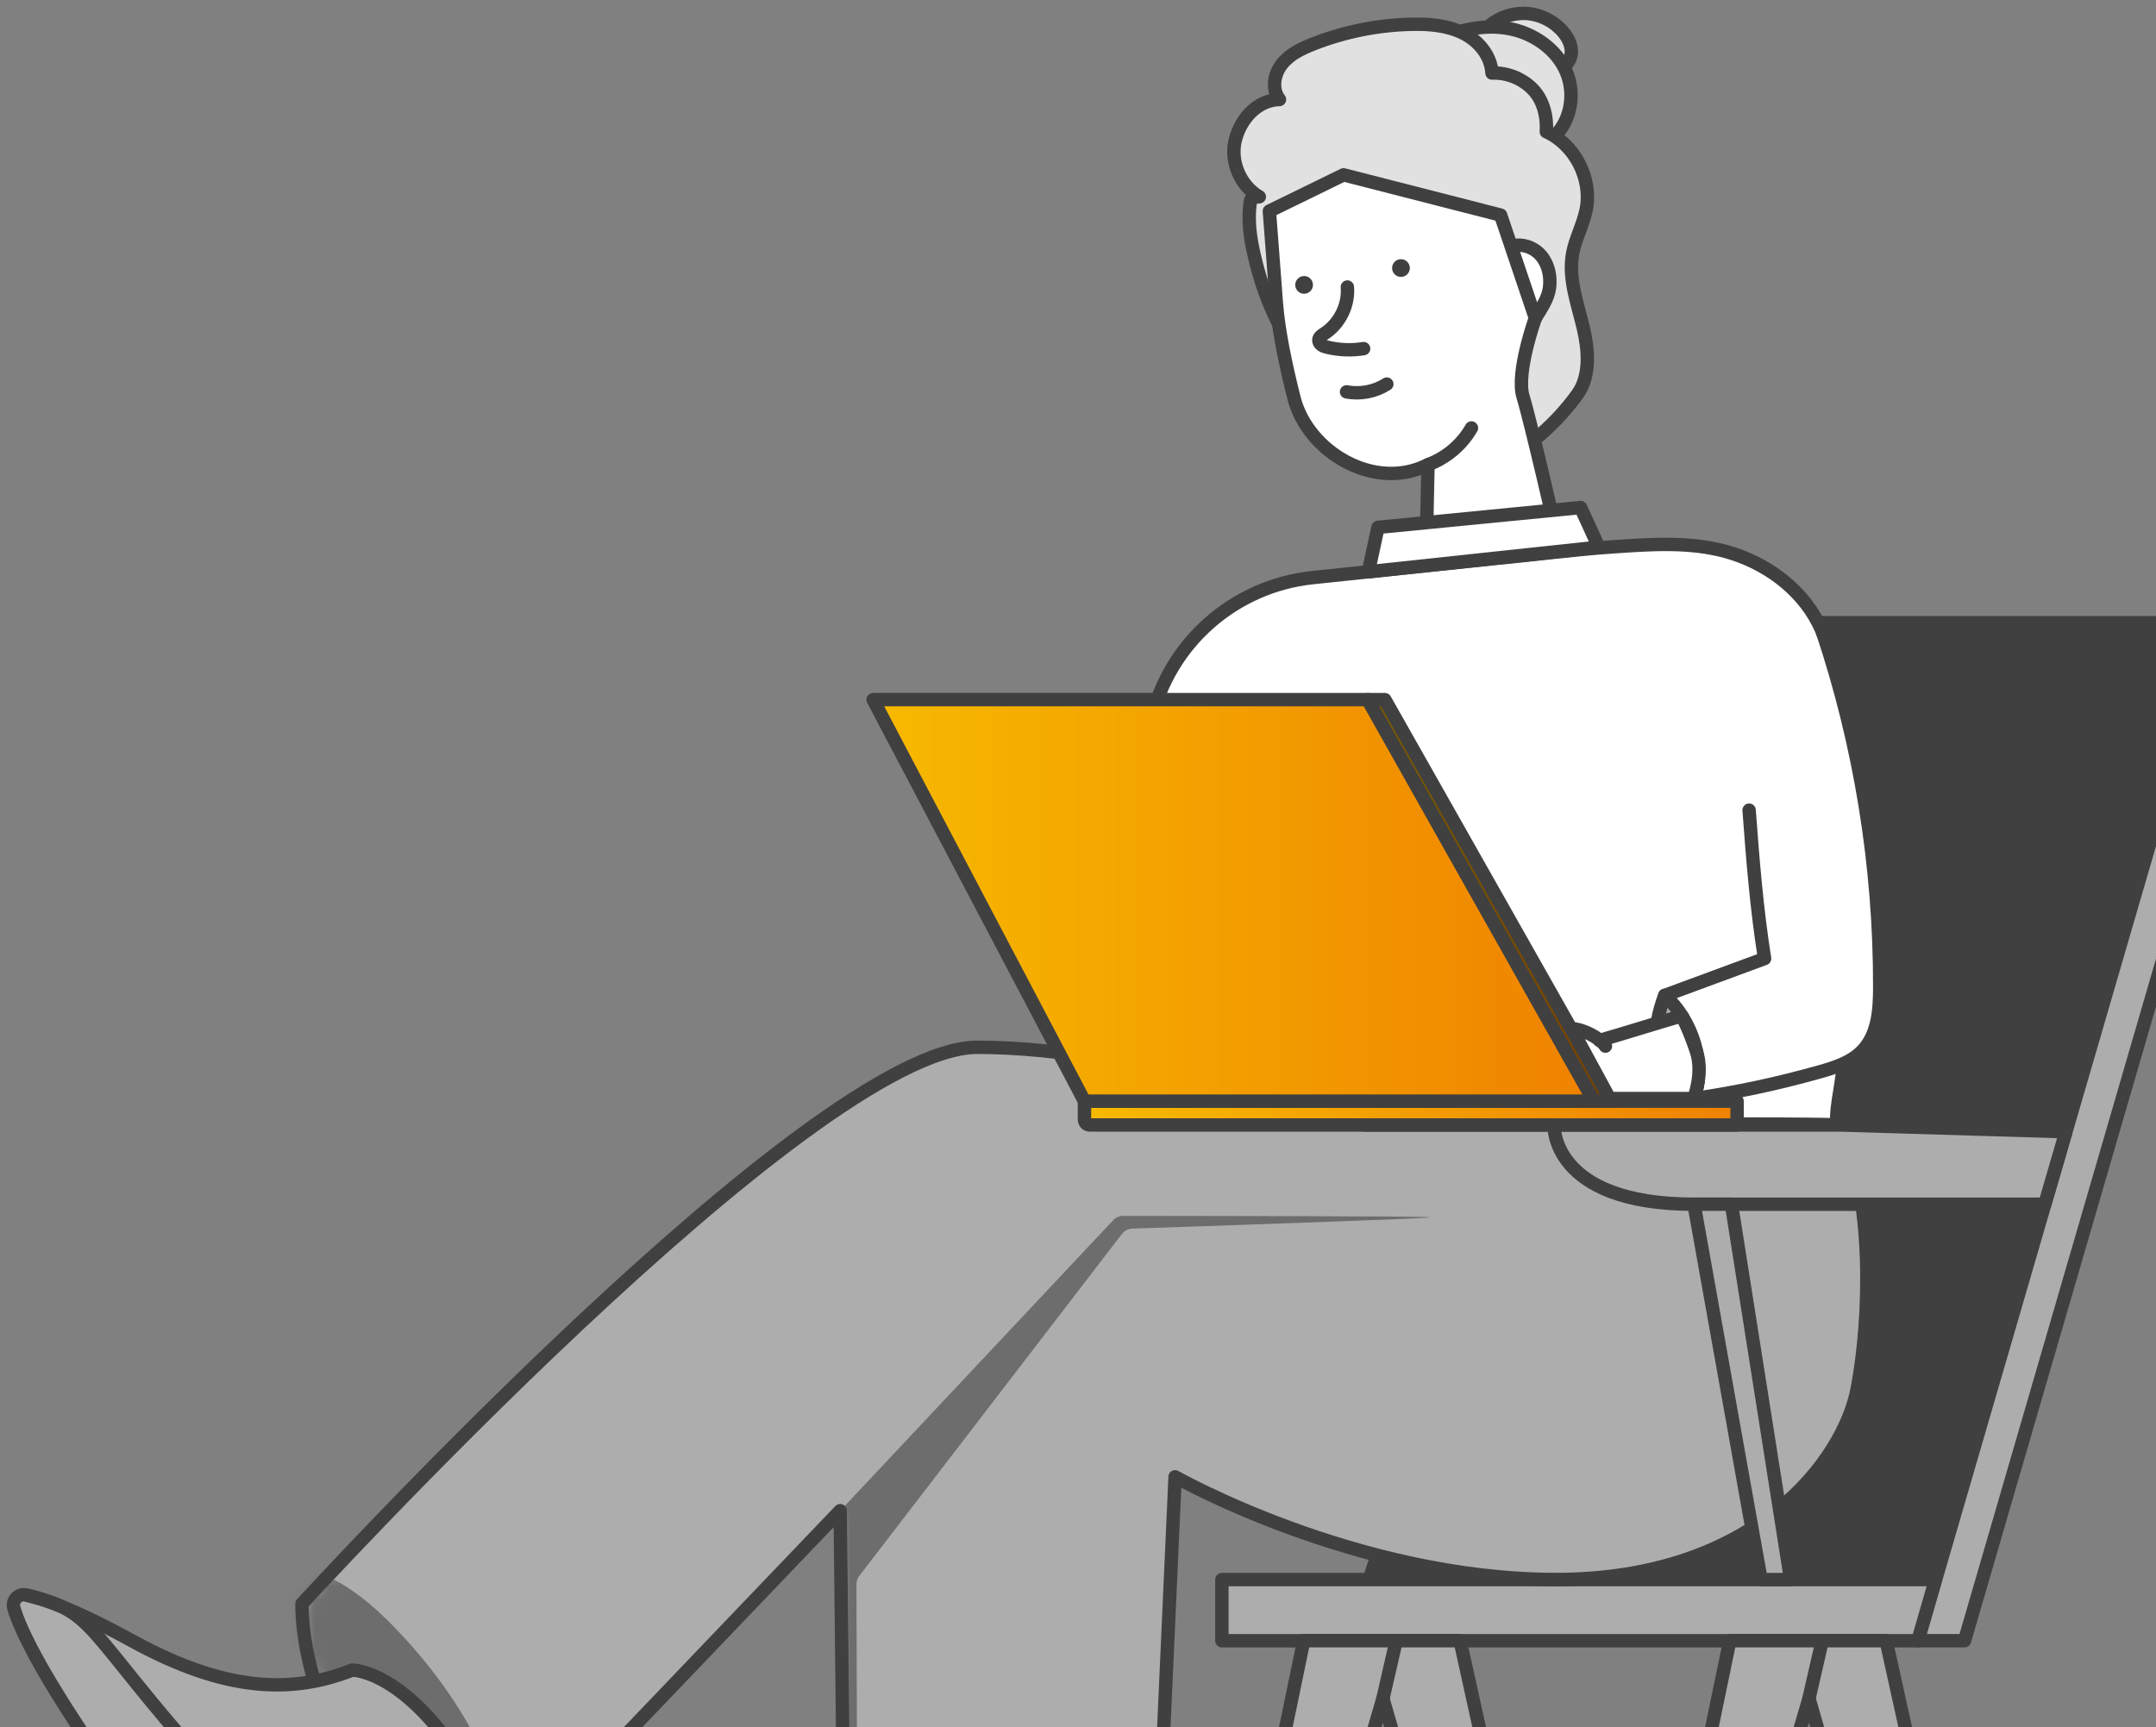 <?xml version="1.0" encoding="UTF-8"?>
<svg xmlns="http://www.w3.org/2000/svg" width="161" height="129" viewBox="0 0 161 129" fill="none">
  <rect x="0" y="0" width="161" height="129" fill="#808080" stroke="none"/>
  <path d="M111.249 1.901C112.032 1.251 113.074 0.925 114.089 1.014C115.105 1.104 116.074 1.611 116.728 2.39C117.085 2.812 117.352 3.339 117.341 3.889C117.329 4.439 116.965 5.004 116.426 5.124" fill="#E1E1E1"></path>
  <path d="M111.249 1.901C112.032 1.251 113.074 0.925 114.089 1.014C115.105 1.104 116.074 1.611 116.728 2.39C117.085 2.812 117.352 3.339 117.341 3.889C117.329 4.439 116.965 5.004 116.426 5.124" stroke="#404040" stroke-linecap="round" stroke-linejoin="round"></path>
  <path d="M104.836 5.637C105.13 4.366 106.297 3.491 107.479 2.937C109.13 2.162 111.017 1.791 112.807 2.159C114.593 2.527 116.26 3.7 116.969 5.381C117.678 7.062 117.291 9.216 115.868 10.363" fill="#E1E1E1"></path>
  <path d="M104.836 5.637C105.13 4.366 106.297 3.491 107.479 2.937C109.13 2.162 111.017 1.791 112.807 2.159C114.593 2.527 116.26 3.7 116.969 5.381C117.678 7.062 117.291 9.216 115.868 10.363" stroke="#404040" stroke-linecap="round" stroke-linejoin="round"></path>
  <path d="M94.036 14.698C92.61 13.869 91.842 12.044 92.249 10.449C92.656 8.849 93.9 7.478 95.547 7.431C94.954 6.691 95.128 5.549 95.714 4.805C96.295 4.057 97.19 3.628 98.073 3.283C100.387 2.376 102.859 1.877 105.343 1.815C106.665 1.78 108.025 1.881 109.214 2.454C110.404 3.027 111.334 4.139 111.416 5.456C112.539 5.409 113.675 5.862 114.461 6.668C115.244 7.474 115.55 8.713 115.473 9.837C117.604 10.813 118.902 13.338 118.453 15.639C118.232 16.766 117.647 17.8 117.437 18.931C117.093 20.806 117.809 22.685 118.244 24.54C118.604 26.078 118.79 28.061 117.809 29.429C116.852 30.761 115.709 31.95 114.411 32.977C113.71 33.527 112.741 33.798 111.923 33.445C111.33 33.19 110.85 32.667 110.214 32.547C109.699 32.45 109.18 32.628 108.672 32.76C106.246 33.387 103.541 32.826 101.565 31.288C100.1 30.149 98.899 28.743 97.659 27.36C95.578 25.044 94.346 22.073 93.652 19.044C93.373 17.828 93.187 16.561 93.338 15.314C93.412 14.717 93.439 14.76 94.04 14.698H94.036Z" fill="#E1E1E1" stroke="#404040" stroke-linecap="round" stroke-linejoin="round"></path>
  <path d="M114.655 23.758C115.089 23.038 115.612 22.31 115.713 21.473C115.814 20.636 115.628 19.745 115.085 19.102C114.543 18.459 113.605 18.13 112.814 18.417" fill="white"></path>
  <path d="M114.655 23.758C115.089 23.038 115.612 22.31 115.713 21.473C115.814 20.636 115.628 19.745 115.085 19.102C114.543 18.459 113.605 18.13 112.814 18.417" stroke="#404040" stroke-linecap="round" stroke-linejoin="round"></path>
  <path d="M106.513 40.421C106.556 38.515 106.595 36.609 106.637 34.707C102.661 36.741 97.643 33.766 96.624 29.703C96.008 27.263 95.477 24.714 95.318 22.703L94.791 15.766L100.332 13.059L112.059 16.064L114.655 23.757C114.655 23.757 113.182 27.844 113.736 29.637C114.291 31.43 116.213 39.816 116.213 39.816" fill="white"></path>
  <path d="M106.513 40.421C106.556 38.515 106.595 36.609 106.637 34.707C102.661 36.741 97.643 33.766 96.624 29.703C96.008 27.263 95.477 24.714 95.318 22.703L94.791 15.766L100.332 13.059L112.059 16.064L114.655 23.757C114.655 23.757 113.182 27.844 113.736 29.637C114.291 31.43 116.213 39.816 116.213 39.816" stroke="#404040" stroke-linecap="round" stroke-linejoin="round"></path>
  <path d="M103.561 28.688C102.681 29.253 101.581 29.466 100.554 29.268" stroke="#404040" stroke-linecap="round" stroke-linejoin="round"></path>
  <path d="M97.383 21.942C97.749 21.942 98.046 21.645 98.046 21.279C98.046 20.914 97.749 20.617 97.383 20.617C97.017 20.617 96.721 20.914 96.721 21.279C96.721 21.645 97.017 21.942 97.383 21.942Z" fill="#404040"></path>
  <path d="M104.618 20.684C104.984 20.684 105.28 20.387 105.28 20.022C105.28 19.656 104.984 19.359 104.618 19.359C104.252 19.359 103.955 19.656 103.955 20.022C103.955 20.387 104.252 20.684 104.618 20.684Z" fill="#404040"></path>
  <path d="M106.688 34.688C108.024 34.184 109.175 33.204 109.881 31.965" stroke="#404040" stroke-linecap="round" stroke-linejoin="round"></path>
  <path d="M100.615 21.438C100.728 22.789 100.042 24.18 98.899 24.916C98.717 25.032 98.507 25.164 98.484 25.377C98.469 25.528 98.558 25.675 98.682 25.764C98.806 25.853 98.953 25.896 99.1 25.931C99.992 26.148 100.922 26.186 101.828 26.039" stroke="#404040" stroke-linecap="round" stroke-linejoin="round"></path>
  <path d="M165.334 46.512L144.536 117.981H102.247L125.61 46.512H165.334Z" fill="#404040" stroke="#404040" stroke-miterlimit="10"></path>
  <path d="M168.822 46.512L146.702 122.548H143.215L165.334 46.512H168.822Z" fill="#ADADAD" stroke="#404040" stroke-linecap="round" stroke-linejoin="round"></path>
  <path d="M144.536 117.984H91.245V122.551H143.214L144.536 117.984Z" fill="#ADADAD" stroke="#404040" stroke-linecap="round" stroke-linejoin="round"></path>
  <path d="M120.393 173.998L109.032 122.547H97.356L86.707 173.998H89.524L103.269 126.87L116.863 173.998H120.393Z" fill="#ADADAD" stroke="#404040" stroke-linecap="round" stroke-linejoin="round"></path>
  <path d="M103.27 126.87L104.262 122.547" stroke="#404040" stroke-linecap="round" stroke-linejoin="round"></path>
  <path d="M152.209 173.998L140.847 122.547H129.175L118.522 173.998H121.34L135.085 126.87L148.679 173.998H152.209Z" fill="#ADADAD" stroke="#404040" stroke-linecap="round" stroke-linejoin="round"></path>
  <path d="M135.084 126.87L136.076 122.547" stroke="#404040" stroke-linecap="round" stroke-linejoin="round"></path>
  <path d="M119.945 83.999C117.67 83.999 115.395 84.092 113.125 84.139C109.397 84.212 105.665 84.286 101.937 84.247C101.108 84.239 99.364 84.514 98.608 84.092C98.217 83.871 97.88 82.996 97.609 82.612C97.155 81.969 96.702 81.326 96.264 80.672C95.353 79.312 94.489 77.918 93.749 76.458C91.253 71.538 83.933 66.789 84.302 61.359C84.332 60.902 85.111 57.47 85.968 53.79C87.309 48.034 92.153 43.758 98.035 43.142L111.412 41.74C114.419 41.457 117.445 41.05 120.449 40.845C123.246 40.655 126.137 40.442 128.873 41.19C131.768 41.984 134.426 43.874 135.786 46.547C137.053 49.03 137.131 51.923 137.185 54.708L137.491 70.791C137.542 73.525 137.6 76.256 137.646 78.991C137.677 80.722 137.088 82.31 137.154 84.007C131.427 83.902 125.672 84.003 119.941 84.003L119.945 83.999Z" fill="white" stroke="#404040" stroke-linecap="round" stroke-linejoin="round"></path>
  <path d="M137.429 84.025H101.894C101.894 84.025 85.378 78.223 72.986 78.223C60.593 78.223 22.555 119.785 22.555 119.785C22.555 119.785 22.303 126.734 27.356 132.672C32.413 138.61 35.823 140.376 37.97 138.734L62.74 112.836L63.243 157.683C63.243 157.683 63.371 161.219 74.617 161.219C85.863 161.219 85.611 157.807 85.611 157.807L87.75 110.307C87.75 110.307 101.282 117.976 116.193 117.976C131.105 117.976 137.677 109.044 138.688 103.737C139.7 98.43 139.944 89.444 137.421 84.021L137.429 84.025Z" fill="#ADADAD"></path>
  <mask id="mask0_710_188262" style="mask-type:luminance" maskUnits="userSpaceOnUse" x="22" y="78" width="118" height="84">
    <path d="M137.429 84.025H101.894C101.894 84.025 85.378 78.223 72.986 78.223C60.593 78.223 22.555 119.785 22.555 119.785C22.555 119.785 22.303 126.734 27.356 132.672C32.413 138.61 35.823 140.376 37.97 138.734L62.74 112.836L63.243 157.683C63.243 157.683 63.371 161.219 74.617 161.219C85.863 161.219 85.611 157.807 85.611 157.807L87.75 110.307C87.75 110.307 101.282 117.976 116.193 117.976C131.105 117.976 137.677 109.044 138.688 103.737C139.7 98.43 139.944 89.444 137.421 84.021L137.429 84.025Z" fill="white"></path>
  </mask>
  <g mask="url(#mask0_710_188262)">
    <path d="M38.194 142.246C38.997 134.491 34.78 126.988 29.328 121.418C26.999 119.04 24.039 116.77 20.721 117.037C19.125 122.665 19.497 128.646 22.764 133.499C26.03 138.357 32.378 141.599 38.198 142.246H38.194Z" fill="#6D6D6D"></path>
    <path d="M69.497 154.124C67.657 154.384 65.723 154.821 64.072 155.654L63.956 118.33C63.956 118.105 64.03 117.884 64.169 117.706L83.781 92.164C83.967 91.92 84.25 91.777 84.556 91.765C87.834 91.657 106.768 91.022 106.823 90.925C106.881 90.828 87.094 90.82 83.874 90.816C83.591 90.816 83.324 90.933 83.13 91.138L63.03 112.535C62.848 112.729 62.751 112.98 62.755 113.244L63.239 156.127C62.518 156.584 61.867 157.13 61.336 157.792C61.034 158.168 61.065 158.703 61.371 159.074C64.921 163.362 69.765 166.333 75.345 166.57C80.824 166.802 86.769 164.021 90.76 160.132C91.198 159.706 91.163 158.985 90.686 158.602C84.948 153.989 76.856 153.086 69.505 154.12L69.497 154.124Z" fill="#6D6D6D"></path>
  </g>
  <path d="M137.429 84.025H101.894C101.894 84.025 85.378 78.223 72.986 78.223C60.593 78.223 22.555 119.785 22.555 119.785C22.555 119.785 22.303 126.734 27.356 132.672C32.413 138.61 35.823 140.376 37.97 138.734L62.74 112.836L63.243 157.683C63.243 157.683 63.371 161.219 74.617 161.219C85.863 161.219 85.611 157.807 85.611 157.807L87.75 110.307C87.75 110.307 101.282 117.976 116.193 117.976C131.105 117.976 137.677 109.044 138.688 103.737C139.7 98.43 139.944 89.444 137.421 84.021L137.429 84.025Z" stroke="#404040" stroke-linecap="round" stroke-linejoin="round"></path>
  <path d="M154.27 84.531L137.428 84.027H116.046C116.046 84.027 115.782 89.946 126.501 89.946H152.696L154.27 84.535V84.531Z" fill="#ADADAD" stroke="#404040" stroke-linecap="round" stroke-linejoin="round"></path>
  <path d="M129.295 89.945L133.716 117.981H131.508L126.501 89.945H129.295Z" fill="#ADADAD" stroke="#404040" stroke-linecap="round" stroke-linejoin="round"></path>
  <path d="M34.909 134.435L23.621 145.719C23.621 145.719 19.091 147.566 9.569 134.354C3.296 125.646 1.517 121.754 1.033 120.111C0.866 119.546 1.366 119.007 1.939 119.131C3.152 119.391 5.547 120.185 9.845 122.548C16.87 126.409 21.819 126.506 26.298 124.744C26.298 124.744 30.394 124.659 35.141 132.595C35.494 133.188 35.393 133.943 34.909 134.431V134.435Z" fill="#ADADAD" stroke="#404040" stroke-linecap="round" stroke-linejoin="round"></path>
  <path d="M23.621 145.72C23.621 145.72 25.655 143.4 15.855 132.411C6.059 121.422 7.303 120.427 1.939 119.133" stroke="#404040" stroke-miterlimit="10"></path>
  <path d="M129.718 84.028H81.383C81.159 84.028 80.981 83.846 80.981 83.625V82.25H129.718V84.028Z" fill="url(#paint0_linear_710_188262)" stroke="#404040" stroke-linecap="round" stroke-linejoin="round"></path>
  <path d="M119.03 82.246H80.981L65.201 52.258H102.143L119.03 82.246Z" fill="url(#paint1_linear_710_188262)" stroke="#404040" stroke-linecap="round" stroke-linejoin="round"></path>
  <path d="M102.143 52.258H103.417L120.379 82.246H119.03L102.143 52.258Z" fill="url(#paint2_linear_710_188262)"></path>
  <path d="M102.143 52.258H103.417L120.379 82.246H119.03L102.143 52.258Z" fill="black" fill-opacity="0.5"></path>
  <path d="M102.143 52.258H103.417L120.379 82.246H119.03L102.143 52.258Z" stroke="#404040" stroke-linecap="round" stroke-linejoin="round"></path>
  <path d="M136.065 47.113C138.925 55.67 140.386 64.691 140.37 73.712C140.37 75.382 140.254 77.214 139.115 78.438C138.281 79.337 137.045 79.732 135.863 80.065C132.67 80.96 129.76 81.579 126.478 82.06C127.45 79.422 126.265 76.373 124.315 74.351C126.823 73.433 129.264 72.515 131.771 71.597C131.186 67.941 130.888 64.207 130.616 60.512" fill="white"></path>
  <path d="M136.065 47.113C138.925 55.67 140.386 64.691 140.37 73.712C140.37 75.382 140.254 77.214 139.115 78.438C138.281 79.337 137.045 79.732 135.863 80.065C132.67 80.96 129.76 81.579 126.478 82.06C127.45 79.422 126.265 76.373 124.315 74.351C126.823 73.433 129.264 72.515 131.771 71.597C131.186 67.941 130.888 64.207 130.616 60.512" stroke="#404040" stroke-linecap="round" stroke-linejoin="round"></path>
  <path d="M124.315 74.348C123.358 76.831 123.35 79.654 124.493 82.056L126.481 82.091C127.446 79.461 126.384 76.234 124.319 74.344L124.315 74.348Z" fill="#ADADAD" stroke="#404040" stroke-linecap="round" stroke-linejoin="round"></path>
  <path d="M119.886 78.137C119.491 77.533 118.232 76.863 117.364 76.832L120.196 82.053H126.478C126.478 82.053 127.229 80.182 126.679 78.524C126.129 76.867 125.59 75.875 125.59 75.875C123.912 76.351 121.118 77.239 119.44 77.715" fill="white"></path>
  <path d="M119.886 78.137C119.491 77.533 118.232 76.863 117.364 76.832L120.196 82.053H126.478C126.478 82.053 127.229 80.182 126.679 78.524C126.129 76.867 125.59 75.875 125.59 75.875C123.912 76.351 121.118 77.239 119.44 77.715" stroke="#404040" stroke-linecap="round" stroke-linejoin="round"></path>
  <path d="M119.39 40.87L118.034 37.91L102.901 39.39L102.185 42.706L119.39 40.87Z" fill="white" stroke="#404040" stroke-linecap="round" stroke-linejoin="round"></path>
  <defs>
    <linearGradient id="paint0_linear_710_188262" x1="80.981" y1="83.139" x2="129.718" y2="83.139" gradientUnits="userSpaceOnUse">
      <stop stop-color="#F7B900"></stop>
      <stop offset="1" stop-color="#EF8200"></stop>
    </linearGradient>
    <linearGradient id="paint1_linear_710_188262" x1="65.201" y1="67.252" x2="119.03" y2="67.252" gradientUnits="userSpaceOnUse">
      <stop stop-color="#F7B900"></stop>
      <stop offset="1" stop-color="#EF8200"></stop>
    </linearGradient>
    <linearGradient id="paint2_linear_710_188262" x1="102.143" y1="67.252" x2="120.379" y2="67.252" gradientUnits="userSpaceOnUse">
      <stop stop-color="#F7B900"></stop>
      <stop offset="1" stop-color="#EF8200"></stop>
    </linearGradient>
  </defs>
</svg>
